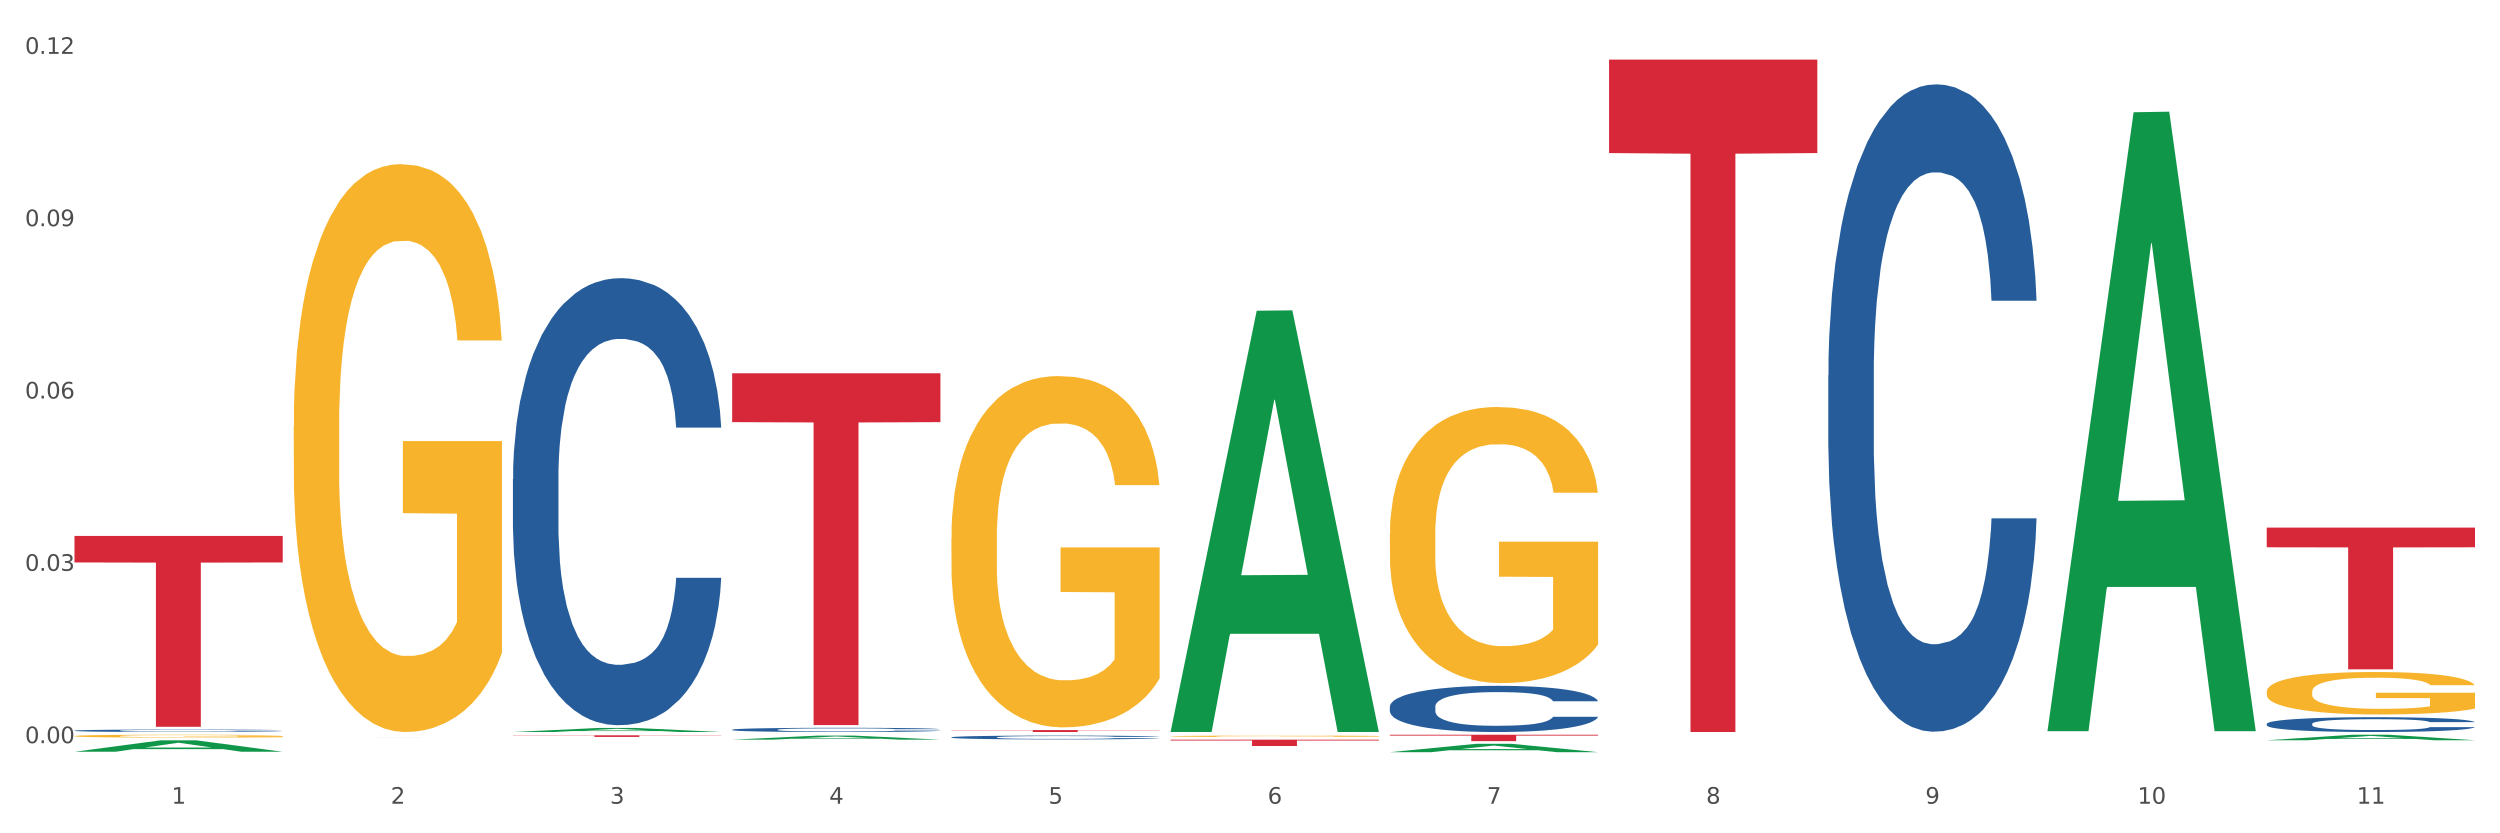 <?xml version="1.0" encoding="utf-8" standalone="no"?>
<!DOCTYPE svg PUBLIC "-//W3C//DTD SVG 1.1//EN"
  "http://www.w3.org/Graphics/SVG/1.1/DTD/svg11.dtd">
<svg xmlns:xlink="http://www.w3.org/1999/xlink" width="1080pt" height="360pt" viewBox="0 0 1080 360" xmlns="http://www.w3.org/2000/svg" version="1.1">
 <rect x="0" y="0" width="1080" height="360" fill="#333333" stroke="none"/>
 <defs>
  <style type="text/css">*{stroke-linejoin: round; stroke-linecap: butt}</style>
 </defs>
 <g id="figure_1">
  <g id="patch_1">
   <path d="M 0 360 
L 1080 360 
L 1080 0 
L 0 0 
z
" style="fill: #ffffff; stroke: #ffffff; stroke-linejoin: miter"/>
  </g>
  <g id="axes_1">
   <g id="matplotlib.axis_1">
    <g id="xtick_1">
     <g id="text_1">
      <!-- 1 -->
      <g style="fill: #4d4d4d" transform="translate(74.106 347.204) scale(0.096 -0.096)">
       <defs>
        <path id="DejaVuSans-31" d="M 794 531 
L 1825 531 
L 1825 4091 
L 703 3866 
L 703 4441 
L 1819 4666 
L 2450 4666 
L 2450 531 
L 3481 531 
L 3481 0 
L 794 0 
L 794 531 
z
" transform="scale(0.016)"/>
       </defs>
       <use xlink:href="#DejaVuSans-31"/>
      </g>
     </g>
    </g>
    <g id="xtick_2">
     <g id="text_2">
      <!-- 2 -->
      <g style="fill: #4d4d4d" transform="translate(168.812 347.204) scale(0.096 -0.096)">
       <defs>
        <path id="DejaVuSans-32" d="M 1228 531 
L 3431 531 
L 3431 0 
L 469 0 
L 469 531 
Q 828 903 1448 1529 
Q 2069 2156 2228 2338 
Q 2531 2678 2651 2914 
Q 2772 3150 2772 3378 
Q 2772 3750 2511 3984 
Q 2250 4219 1831 4219 
Q 1534 4219 1204 4116 
Q 875 4013 500 3803 
L 500 4441 
Q 881 4594 1212 4672 
Q 1544 4750 1819 4750 
Q 2544 4750 2975 4387 
Q 3406 4025 3406 3419 
Q 3406 3131 3298 2873 
Q 3191 2616 2906 2266 
Q 2828 2175 2409 1742 
Q 1991 1309 1228 531 
z
" transform="scale(0.016)"/>
       </defs>
       <use xlink:href="#DejaVuSans-32"/>
      </g>
     </g>
    </g>
    <g id="xtick_3">
     <g id="text_3">
      <!-- 3 -->
      <g style="fill: #4d4d4d" transform="translate(263.517 347.204) scale(0.096 -0.096)">
       <defs>
        <path id="DejaVuSans-33" d="M 2597 2516 
Q 3050 2419 3304 2112 
Q 3559 1806 3559 1356 
Q 3559 666 3084 287 
Q 2609 -91 1734 -91 
Q 1441 -91 1130 -33 
Q 819 25 488 141 
L 488 750 
Q 750 597 1062 519 
Q 1375 441 1716 441 
Q 2309 441 2620 675 
Q 2931 909 2931 1356 
Q 2931 1769 2642 2001 
Q 2353 2234 1838 2234 
L 1294 2234 
L 1294 2753 
L 1863 2753 
Q 2328 2753 2575 2939 
Q 2822 3125 2822 3475 
Q 2822 3834 2567 4026 
Q 2313 4219 1838 4219 
Q 1578 4219 1281 4162 
Q 984 4106 628 3988 
L 628 4550 
Q 988 4650 1302 4700 
Q 1616 4750 1894 4750 
Q 2613 4750 3031 4423 
Q 3450 4097 3450 3541 
Q 3450 3153 3228 2886 
Q 3006 2619 2597 2516 
z
" transform="scale(0.016)"/>
       </defs>
       <use xlink:href="#DejaVuSans-33"/>
      </g>
     </g>
    </g>
    <g id="xtick_4">
     <g id="text_4">
      <!-- 4 -->
      <g style="fill: #4d4d4d" transform="translate(358.223 347.204) scale(0.096 -0.096)">
       <defs>
        <path id="DejaVuSans-34" d="M 2419 4116 
L 825 1625 
L 2419 1625 
L 2419 4116 
z
M 2253 4666 
L 3047 4666 
L 3047 1625 
L 3713 1625 
L 3713 1100 
L 3047 1100 
L 3047 0 
L 2419 0 
L 2419 1100 
L 313 1100 
L 313 1709 
L 2253 4666 
z
" transform="scale(0.016)"/>
       </defs>
       <use xlink:href="#DejaVuSans-34"/>
      </g>
     </g>
    </g>
    <g id="xtick_5">
     <g id="text_5">
      <!-- 5 -->
      <g style="fill: #4d4d4d" transform="translate(452.928 347.204) scale(0.096 -0.096)">
       <defs>
        <path id="DejaVuSans-35" d="M 691 4666 
L 3169 4666 
L 3169 4134 
L 1269 4134 
L 1269 2991 
Q 1406 3038 1543 3061 
Q 1681 3084 1819 3084 
Q 2600 3084 3056 2656 
Q 3513 2228 3513 1497 
Q 3513 744 3044 326 
Q 2575 -91 1722 -91 
Q 1428 -91 1123 -41 
Q 819 9 494 109 
L 494 744 
Q 775 591 1075 516 
Q 1375 441 1709 441 
Q 2250 441 2565 725 
Q 2881 1009 2881 1497 
Q 2881 1984 2565 2268 
Q 2250 2553 1709 2553 
Q 1456 2553 1204 2497 
Q 953 2441 691 2322 
L 691 4666 
z
" transform="scale(0.016)"/>
       </defs>
       <use xlink:href="#DejaVuSans-35"/>
      </g>
     </g>
    </g>
    <g id="xtick_6">
     <g id="text_6">
      <!-- 6 -->
      <g style="fill: #4d4d4d" transform="translate(547.634 347.204) scale(0.096 -0.096)">
       <defs>
        <path id="DejaVuSans-36" d="M 2113 2584 
Q 1688 2584 1439 2293 
Q 1191 2003 1191 1497 
Q 1191 994 1439 701 
Q 1688 409 2113 409 
Q 2538 409 2786 701 
Q 3034 994 3034 1497 
Q 3034 2003 2786 2293 
Q 2538 2584 2113 2584 
z
M 3366 4563 
L 3366 3988 
Q 3128 4100 2886 4159 
Q 2644 4219 2406 4219 
Q 1781 4219 1451 3797 
Q 1122 3375 1075 2522 
Q 1259 2794 1537 2939 
Q 1816 3084 2150 3084 
Q 2853 3084 3261 2657 
Q 3669 2231 3669 1497 
Q 3669 778 3244 343 
Q 2819 -91 2113 -91 
Q 1303 -91 875 529 
Q 447 1150 447 2328 
Q 447 3434 972 4092 
Q 1497 4750 2381 4750 
Q 2619 4750 2861 4703 
Q 3103 4656 3366 4563 
z
" transform="scale(0.016)"/>
       </defs>
       <use xlink:href="#DejaVuSans-36"/>
      </g>
     </g>
    </g>
    <g id="xtick_7">
     <g id="text_7">
      <!-- 7 -->
      <g style="fill: #4d4d4d" transform="translate(642.339 347.204) scale(0.096 -0.096)">
       <defs>
        <path id="DejaVuSans-37" d="M 525 4666 
L 3525 4666 
L 3525 4397 
L 1831 0 
L 1172 0 
L 2766 4134 
L 525 4134 
L 525 4666 
z
" transform="scale(0.016)"/>
       </defs>
       <use xlink:href="#DejaVuSans-37"/>
      </g>
     </g>
    </g>
    <g id="xtick_8">
     <g id="text_8">
      <!-- 8 -->
      <g style="fill: #4d4d4d" transform="translate(737.044 347.204) scale(0.096 -0.096)">
       <defs>
        <path id="DejaVuSans-38" d="M 2034 2216 
Q 1584 2216 1326 1975 
Q 1069 1734 1069 1313 
Q 1069 891 1326 650 
Q 1584 409 2034 409 
Q 2484 409 2743 651 
Q 3003 894 3003 1313 
Q 3003 1734 2745 1975 
Q 2488 2216 2034 2216 
z
M 1403 2484 
Q 997 2584 770 2862 
Q 544 3141 544 3541 
Q 544 4100 942 4425 
Q 1341 4750 2034 4750 
Q 2731 4750 3128 4425 
Q 3525 4100 3525 3541 
Q 3525 3141 3298 2862 
Q 3072 2584 2669 2484 
Q 3125 2378 3379 2068 
Q 3634 1759 3634 1313 
Q 3634 634 3220 271 
Q 2806 -91 2034 -91 
Q 1263 -91 848 271 
Q 434 634 434 1313 
Q 434 1759 690 2068 
Q 947 2378 1403 2484 
z
M 1172 3481 
Q 1172 3119 1398 2916 
Q 1625 2713 2034 2713 
Q 2441 2713 2670 2916 
Q 2900 3119 2900 3481 
Q 2900 3844 2670 4047 
Q 2441 4250 2034 4250 
Q 1625 4250 1398 4047 
Q 1172 3844 1172 3481 
z
" transform="scale(0.016)"/>
       </defs>
       <use xlink:href="#DejaVuSans-38"/>
      </g>
     </g>
    </g>
    <g id="xtick_9">
     <g id="text_9">
      <!-- 9 -->
      <g style="fill: #4d4d4d" transform="translate(831.75 347.204) scale(0.096 -0.096)">
       <defs>
        <path id="DejaVuSans-39" d="M 703 97 
L 703 672 
Q 941 559 1184 500 
Q 1428 441 1663 441 
Q 2288 441 2617 861 
Q 2947 1281 2994 2138 
Q 2813 1869 2534 1725 
Q 2256 1581 1919 1581 
Q 1219 1581 811 2004 
Q 403 2428 403 3163 
Q 403 3881 828 4315 
Q 1253 4750 1959 4750 
Q 2769 4750 3195 4129 
Q 3622 3509 3622 2328 
Q 3622 1225 3098 567 
Q 2575 -91 1691 -91 
Q 1453 -91 1209 -44 
Q 966 3 703 97 
z
M 1959 2075 
Q 2384 2075 2632 2365 
Q 2881 2656 2881 3163 
Q 2881 3666 2632 3958 
Q 2384 4250 1959 4250 
Q 1534 4250 1286 3958 
Q 1038 3666 1038 3163 
Q 1038 2656 1286 2365 
Q 1534 2075 1959 2075 
z
" transform="scale(0.016)"/>
       </defs>
       <use xlink:href="#DejaVuSans-39"/>
      </g>
     </g>
    </g>
    <g id="xtick_10">
     <g id="text_10">
      <!-- 10 -->
      <g style="fill: #4d4d4d" transform="translate(923.401 347.204) scale(0.096 -0.096)">
       <defs>
        <path id="DejaVuSans-30" d="M 2034 4250 
Q 1547 4250 1301 3770 
Q 1056 3291 1056 2328 
Q 1056 1369 1301 889 
Q 1547 409 2034 409 
Q 2525 409 2770 889 
Q 3016 1369 3016 2328 
Q 3016 3291 2770 3770 
Q 2525 4250 2034 4250 
z
M 2034 4750 
Q 2819 4750 3233 4129 
Q 3647 3509 3647 2328 
Q 3647 1150 3233 529 
Q 2819 -91 2034 -91 
Q 1250 -91 836 529 
Q 422 1150 422 2328 
Q 422 3509 836 4129 
Q 1250 4750 2034 4750 
z
" transform="scale(0.016)"/>
       </defs>
       <use xlink:href="#DejaVuSans-31"/>
       <use xlink:href="#DejaVuSans-30" transform="translate(63.623 0)"/>
      </g>
     </g>
    </g>
    <g id="xtick_11">
     <g id="text_11">
      <!-- 11 -->
      <g style="fill: #4d4d4d" transform="translate(1018.107 347.204) scale(0.096 -0.096)">
       <use xlink:href="#DejaVuSans-31"/>
       <use xlink:href="#DejaVuSans-31" transform="translate(63.623 0)"/>
      </g>
     </g>
    </g>
    <g id="xtick_12"/>
    <g id="xtick_13"/>
    <g id="xtick_14"/>
    <g id="xtick_15"/>
    <g id="xtick_16"/>
    <g id="xtick_17"/>
    <g id="xtick_18"/>
    <g id="xtick_19"/>
    <g id="xtick_20"/>
    <g id="xtick_21"/>
   </g>
   <g id="matplotlib.axis_2">
    <g id="ytick_1">
     <g id="text_12">
      <!-- 0.00 -->
      <g style="fill: #4d4d4d" transform="translate(10.8 321.047) scale(0.096 -0.096)">
       <defs>
        <path id="DejaVuSans-2e" d="M 684 794 
L 1344 794 
L 1344 0 
L 684 0 
L 684 794 
z
" transform="scale(0.016)"/>
       </defs>
       <use xlink:href="#DejaVuSans-30"/>
       <use xlink:href="#DejaVuSans-2e" transform="translate(63.623 0)"/>
       <use xlink:href="#DejaVuSans-30" transform="translate(95.41 0)"/>
       <use xlink:href="#DejaVuSans-30" transform="translate(159.033 0)"/>
      </g>
     </g>
    </g>
    <g id="ytick_2">
     <g id="text_13">
      <!-- 0.03 -->
      <g style="fill: #4d4d4d" transform="translate(10.8 246.602) scale(0.096 -0.096)">
       <use xlink:href="#DejaVuSans-30"/>
       <use xlink:href="#DejaVuSans-2e" transform="translate(63.623 0)"/>
       <use xlink:href="#DejaVuSans-30" transform="translate(95.41 0)"/>
       <use xlink:href="#DejaVuSans-33" transform="translate(159.033 0)"/>
      </g>
     </g>
    </g>
    <g id="ytick_3">
     <g id="text_14">
      <!-- 0.06 -->
      <g style="fill: #4d4d4d" transform="translate(10.8 172.157) scale(0.096 -0.096)">
       <use xlink:href="#DejaVuSans-30"/>
       <use xlink:href="#DejaVuSans-2e" transform="translate(63.623 0)"/>
       <use xlink:href="#DejaVuSans-30" transform="translate(95.41 0)"/>
       <use xlink:href="#DejaVuSans-36" transform="translate(159.033 0)"/>
      </g>
     </g>
    </g>
    <g id="ytick_4">
     <g id="text_15">
      <!-- 0.09 -->
      <g style="fill: #4d4d4d" transform="translate(10.8 97.712) scale(0.096 -0.096)">
       <use xlink:href="#DejaVuSans-30"/>
       <use xlink:href="#DejaVuSans-2e" transform="translate(63.623 0)"/>
       <use xlink:href="#DejaVuSans-30" transform="translate(95.41 0)"/>
       <use xlink:href="#DejaVuSans-39" transform="translate(159.033 0)"/>
      </g>
     </g>
    </g>
    <g id="ytick_5">
     <g id="text_16">
      <!-- 0.12 -->
      <g style="fill: #4d4d4d" transform="translate(10.8 23.267) scale(0.096 -0.096)">
       <use xlink:href="#DejaVuSans-30"/>
       <use xlink:href="#DejaVuSans-2e" transform="translate(63.623 0)"/>
       <use xlink:href="#DejaVuSans-31" transform="translate(95.41 0)"/>
       <use xlink:href="#DejaVuSans-32" transform="translate(159.033 0)"/>
      </g>
     </g>
    </g>
    <g id="ytick_6"/>
    <g id="ytick_7"/>
    <g id="ytick_8"/>
    <g id="ytick_9"/>
   </g>
   <g id="PolyCollection_1">
    <path d="M 32.175 324.753 
L 32.268 324.749 
L 69.369 319.825 
L 84.766 319.82 
L 122.145 324.763 
L 104.337 324.763 
L 96.267 323.612 
L 57.96 323.612 
L 57.682 323.63 
L 49.891 324.763 
L 32.175 324.763 
L 32.175 324.753 
L 62.783 322.925 
L 91.444 322.92 
L 77.253 320.873 
L 77.067 320.864 
L 76.882 320.878 
L 62.691 322.92 
L 62.783 322.925 
L 32.175 324.753 
z
" clip-path="url(#p3e833aadaa)" style="fill: #109648"/>
    <path d="M 221.586 317.65 
L 311.556 317.65 
L 311.556 317.747 
L 276.165 317.748 
L 276.165 318.35 
L 256.764 318.35 
L 256.764 317.748 
L 221.586 317.747 
L 221.586 317.65 
L 221.586 317.65 
z
" clip-path="url(#p3e833aadaa)" style="fill: #d62839"/>
    <path d="M 316.291 161.239 
L 406.262 161.239 
L 406.262 182.362 
L 370.871 182.505 
L 370.871 313.238 
L 351.469 313.238 
L 351.469 182.505 
L 316.291 182.362 
L 316.291 161.382 
L 316.291 161.239 
z
" clip-path="url(#p3e833aadaa)" style="fill: #d62839"/>
    <path d="M 410.997 315.398 
L 500.967 315.398 
L 500.967 315.514 
L 465.576 315.515 
L 465.576 316.233 
L 446.175 316.233 
L 446.175 315.515 
L 410.997 315.514 
L 410.997 315.399 
L 410.997 315.398 
z
" clip-path="url(#p3e833aadaa)" style="fill: #d62839"/>
    <path d="M 505.702 319.534 
L 595.673 319.534 
L 595.673 319.915 
L 560.281 319.918 
L 560.281 322.28 
L 540.88 322.28 
L 540.88 319.918 
L 505.702 319.915 
L 505.702 319.536 
L 505.702 319.534 
z
" clip-path="url(#p3e833aadaa)" style="fill: #d62839"/>
    <path d="M 695.113 25.759 
L 785.084 25.759 
L 785.084 66.126 
L 749.692 66.399 
L 749.692 316.233 
L 730.291 316.233 
L 730.291 66.399 
L 695.113 66.126 
L 695.113 26.032 
L 695.113 25.759 
z
" clip-path="url(#p3e833aadaa)" style="fill: #d62839"/>
    <path d="M 979.23 227.92 
L 1069.2 227.92 
L 1069.2 236.427 
L 1033.809 236.485 
L 1033.809 289.141 
L 1014.408 289.141 
L 1014.408 236.485 
L 979.23 236.427 
L 979.23 227.977 
L 979.23 227.92 
z
" clip-path="url(#p3e833aadaa)" style="fill: #d62839"/>
    <path d="M 126.88 318.588 
L 216.851 318.588 
L 216.851 318.591 
L 181.46 318.591 
L 181.46 318.606 
L 162.058 318.606 
L 162.058 318.591 
L 126.88 318.591 
L 126.88 318.588 
L 126.88 318.588 
z
" clip-path="url(#p3e833aadaa)" style="fill: #d62839"/>
    <path d="M 979.23 312.706 
L 979.336 312.7 
L 979.336 312.537 
L 979.655 312.314 
L 980.825 311.905 
L 982.314 311.595 
L 984.866 311.232 
L 986.249 311.08 
L 988.057 310.911 
L 991.779 310.636 
L 996.033 310.402 
L 999.01 310.273 
L 1001.244 310.191 
L 1006.242 310.045 
L 1009.114 309.981 
L 1012.091 309.928 
L 1014.644 309.893 
L 1018.898 309.852 
L 1022.301 309.834 
L 1026.236 309.828 
L 1029.532 309.834 
L 1033.893 309.858 
L 1040.273 309.928 
L 1042.719 309.969 
L 1046.016 310.039 
L 1049.419 310.133 
L 1052.184 310.226 
L 1055.375 310.361 
L 1058.672 310.536 
L 1061.862 310.758 
L 1064.095 310.963 
L 1065.903 311.18 
L 1067.498 311.443 
L 1068.668 311.729 
L 1069.2 311.969 
L 1049.738 311.969 
L 1049.207 311.753 
L 1048.143 311.519 
L 1047.08 311.361 
L 1045.91 311.232 
L 1044.102 311.086 
L 1042.507 310.992 
L 1039.848 310.881 
L 1037.402 310.811 
L 1035.381 310.77 
L 1032.935 310.735 
L 1027.724 310.7 
L 1024.002 310.7 
L 1021.663 310.712 
L 1018.791 310.741 
L 1016.345 310.782 
L 1013.474 310.852 
L 1011.24 310.928 
L 1009.007 311.028 
L 1007.731 311.098 
L 1005.817 311.226 
L 1004.541 311.332 
L 1002.839 311.513 
L 1001.882 311.642 
L 1000.18 311.975 
L 999.436 312.221 
L 999.117 312.39 
L 998.904 312.578 
L 998.904 313.49 
L 999.542 313.9 
L 1000.074 314.075 
L 1000.925 314.274 
L 1002.52 314.531 
L 1004.86 314.783 
L 1007.306 314.964 
L 1009.326 315.075 
L 1011.24 315.157 
L 1013.155 315.222 
L 1015.494 315.28 
L 1017.409 315.315 
L 1020.28 315.35 
L 1023.683 315.368 
L 1026.342 315.368 
L 1031.766 315.339 
L 1034.212 315.309 
L 1036.551 315.268 
L 1039.104 315.204 
L 1041.124 315.134 
L 1042.294 315.081 
L 1044.208 314.97 
L 1045.697 314.853 
L 1046.973 314.718 
L 1047.824 314.601 
L 1048.781 314.426 
L 1049.526 314.227 
L 1049.738 314.122 
L 1069.2 314.122 
L 1068.775 314.332 
L 1068.03 314.537 
L 1066.541 314.812 
L 1065.371 314.97 
L 1063.564 315.163 
L 1061.649 315.327 
L 1058.991 315.508 
L 1056.545 315.643 
L 1053.992 315.76 
L 1051.227 315.865 
L 1046.229 316.011 
L 1044.421 316.052 
L 1040.592 316.122 
L 1037.615 316.163 
L 1033.254 316.204 
L 1028.788 316.228 
L 1024.109 316.233 
L 1019.961 316.222 
L 1015.388 316.187 
L 1012.517 316.152 
L 1009.326 316.099 
L 1005.604 316.017 
L 1002.095 315.918 
L 998.798 315.801 
L 995.714 315.666 
L 992.842 315.514 
L 989.12 315.262 
L 986.355 315.017 
L 984.334 314.789 
L 982.952 314.596 
L 981.569 314.35 
L 980.825 314.18 
L 979.655 313.771 
L 979.23 313.391 
L 979.23 312.706 
z
" clip-path="url(#p3e833aadaa)" style="fill: #255c99"/>
    <path d="M 600.408 305.242 
L 600.514 305.224 
L 600.514 304.714 
L 600.833 304.021 
L 602.003 302.745 
L 603.492 301.779 
L 606.044 300.649 
L 607.427 300.175 
L 609.235 299.647 
L 612.957 298.79 
L 617.211 298.061 
L 620.189 297.66 
L 622.422 297.405 
L 627.42 296.949 
L 630.292 296.748 
L 633.269 296.584 
L 635.822 296.475 
L 640.076 296.347 
L 643.479 296.293 
L 647.414 296.275 
L 650.71 296.293 
L 655.071 296.366 
L 661.451 296.584 
L 663.897 296.712 
L 667.194 296.931 
L 670.597 297.222 
L 673.362 297.514 
L 676.553 297.933 
L 679.85 298.48 
L 683.04 299.173 
L 685.273 299.811 
L 687.081 300.485 
L 688.677 301.305 
L 689.846 302.198 
L 690.378 302.946 
L 670.916 302.946 
L 670.385 302.271 
L 669.321 301.542 
L 668.258 301.05 
L 667.088 300.649 
L 665.28 300.193 
L 663.685 299.902 
L 661.026 299.555 
L 658.58 299.337 
L 656.559 299.209 
L 654.113 299.1 
L 648.902 298.99 
L 645.18 298.99 
L 642.841 299.027 
L 639.969 299.118 
L 637.523 299.246 
L 634.652 299.464 
L 632.419 299.701 
L 630.185 300.011 
L 628.909 300.23 
L 626.995 300.631 
L 625.719 300.959 
L 624.017 301.524 
L 623.06 301.925 
L 621.358 302.964 
L 620.614 303.73 
L 620.295 304.258 
L 620.082 304.841 
L 620.082 307.685 
L 620.72 308.961 
L 621.252 309.508 
L 622.103 310.127 
L 623.698 310.929 
L 626.038 311.713 
L 628.484 312.278 
L 630.504 312.624 
L 632.419 312.88 
L 634.333 313.08 
L 636.672 313.262 
L 638.587 313.372 
L 641.458 313.481 
L 644.861 313.536 
L 647.52 313.536 
L 652.944 313.445 
L 655.39 313.354 
L 657.729 313.226 
L 660.282 313.025 
L 662.302 312.807 
L 663.472 312.643 
L 665.386 312.296 
L 666.875 311.932 
L 668.151 311.513 
L 669.002 311.148 
L 669.959 310.601 
L 670.704 309.981 
L 670.916 309.653 
L 690.378 309.653 
L 689.953 310.31 
L 689.208 310.948 
L 687.719 311.804 
L 686.55 312.296 
L 684.742 312.898 
L 682.827 313.408 
L 680.169 313.973 
L 677.723 314.393 
L 675.17 314.757 
L 672.405 315.085 
L 667.407 315.541 
L 665.599 315.668 
L 661.771 315.887 
L 658.793 316.015 
L 654.433 316.142 
L 649.966 316.215 
L 645.287 316.233 
L 641.139 316.197 
L 636.566 316.088 
L 633.695 315.978 
L 630.504 315.814 
L 626.782 315.559 
L 623.273 315.249 
L 619.976 314.885 
L 616.892 314.465 
L 614.02 313.991 
L 610.298 313.208 
L 607.533 312.442 
L 605.513 311.731 
L 604.13 311.13 
L 602.748 310.364 
L 602.003 309.836 
L 600.833 308.56 
L 600.408 307.375 
L 600.408 305.242 
z
" clip-path="url(#p3e833aadaa)" style="fill: #255c99"/>
    <path d="M 410.997 318.511 
L 411.103 318.51 
L 411.103 318.467 
L 411.422 318.41 
L 412.592 318.303 
L 414.081 318.223 
L 416.633 318.129 
L 418.016 318.089 
L 419.824 318.045 
L 423.546 317.974 
L 427.8 317.913 
L 430.778 317.88 
L 433.011 317.858 
L 438.009 317.82 
L 440.881 317.804 
L 443.858 317.79 
L 446.411 317.781 
L 450.665 317.77 
L 454.068 317.766 
L 458.003 317.764 
L 461.299 317.766 
L 465.66 317.772 
L 472.041 317.79 
L 474.487 317.801 
L 477.783 317.819 
L 481.186 317.843 
L 483.951 317.868 
L 487.142 317.902 
L 490.439 317.948 
L 493.629 318.006 
L 495.862 318.059 
L 497.67 318.115 
L 499.266 318.183 
L 500.435 318.258 
L 500.967 318.32 
L 481.505 318.32 
L 480.974 318.264 
L 479.91 318.203 
L 478.847 318.162 
L 477.677 318.129 
L 475.869 318.091 
L 474.274 318.066 
L 471.615 318.038 
L 469.169 318.019 
L 467.149 318.009 
L 464.703 318 
L 459.491 317.991 
L 455.769 317.991 
L 453.43 317.994 
L 450.558 318.001 
L 448.112 318.012 
L 445.241 318.03 
L 443.008 318.05 
L 440.774 318.076 
L 439.498 318.094 
L 437.584 318.127 
L 436.308 318.154 
L 434.606 318.202 
L 433.649 318.235 
L 431.947 318.321 
L 431.203 318.385 
L 430.884 318.429 
L 430.671 318.478 
L 430.671 318.715 
L 431.309 318.821 
L 431.841 318.866 
L 432.692 318.918 
L 434.287 318.985 
L 436.627 319.05 
L 439.073 319.097 
L 441.093 319.126 
L 443.008 319.147 
L 444.922 319.164 
L 447.262 319.179 
L 449.176 319.188 
L 452.047 319.197 
L 455.45 319.202 
L 458.109 319.202 
L 463.533 319.194 
L 465.979 319.187 
L 468.318 319.176 
L 470.871 319.159 
L 472.891 319.141 
L 474.061 319.128 
L 475.975 319.099 
L 477.464 319.068 
L 478.74 319.033 
L 479.591 319.003 
L 480.548 318.958 
L 481.293 318.906 
L 481.505 318.879 
L 500.967 318.879 
L 500.542 318.933 
L 499.797 318.986 
L 498.308 319.058 
L 497.139 319.099 
L 495.331 319.149 
L 493.416 319.191 
L 490.758 319.238 
L 488.312 319.273 
L 485.759 319.304 
L 482.994 319.331 
L 477.996 319.369 
L 476.188 319.38 
L 472.36 319.398 
L 469.382 319.408 
L 465.022 319.419 
L 460.555 319.425 
L 455.876 319.427 
L 451.728 319.424 
L 447.155 319.415 
L 444.284 319.405 
L 441.093 319.392 
L 437.371 319.371 
L 433.862 319.345 
L 430.565 319.314 
L 427.481 319.279 
L 424.609 319.24 
L 420.887 319.175 
L 418.122 319.111 
L 416.102 319.052 
L 414.719 319.002 
L 413.337 318.938 
L 412.592 318.894 
L 411.422 318.788 
L 410.997 318.689 
L 410.997 318.511 
z
" clip-path="url(#p3e833aadaa)" style="fill: #255c99"/>
    <path d="M 316.291 315.226 
L 316.398 315.225 
L 316.398 315.178 
L 316.717 315.115 
L 317.887 314.998 
L 319.376 314.909 
L 321.928 314.806 
L 323.31 314.762 
L 325.118 314.714 
L 328.84 314.635 
L 333.094 314.568 
L 336.072 314.532 
L 338.305 314.508 
L 343.304 314.467 
L 346.175 314.448 
L 349.153 314.433 
L 351.705 314.423 
L 355.959 314.411 
L 359.362 314.406 
L 363.297 314.405 
L 366.594 314.406 
L 370.954 314.413 
L 377.335 314.433 
L 379.781 314.445 
L 383.078 314.465 
L 386.481 314.492 
L 389.246 314.518 
L 392.436 314.557 
L 395.733 314.607 
L 398.924 314.67 
L 401.157 314.729 
L 402.965 314.791 
L 404.56 314.866 
L 405.73 314.948 
L 406.262 315.016 
L 386.8 315.016 
L 386.268 314.954 
L 385.205 314.887 
L 384.141 314.842 
L 382.971 314.806 
L 381.164 314.764 
L 379.568 314.737 
L 376.91 314.705 
L 374.464 314.685 
L 372.443 314.674 
L 369.997 314.664 
L 364.786 314.654 
L 361.064 314.654 
L 358.724 314.657 
L 355.853 314.665 
L 353.407 314.677 
L 350.535 314.697 
L 348.302 314.719 
L 346.069 314.747 
L 344.793 314.767 
L 342.878 314.804 
L 341.602 314.834 
L 339.901 314.886 
L 338.944 314.922 
L 337.242 315.018 
L 336.498 315.088 
L 336.178 315.136 
L 335.966 315.19 
L 335.966 315.45 
L 336.604 315.567 
L 337.136 315.617 
L 337.986 315.674 
L 339.582 315.747 
L 341.921 315.819 
L 344.367 315.871 
L 346.388 315.903 
L 348.302 315.926 
L 350.216 315.945 
L 352.556 315.961 
L 354.47 315.971 
L 357.342 315.981 
L 360.745 315.986 
L 363.403 315.986 
L 368.827 315.978 
L 371.273 315.97 
L 373.613 315.958 
L 376.165 315.94 
L 378.186 315.919 
L 379.356 315.904 
L 381.27 315.873 
L 382.759 315.839 
L 384.035 315.801 
L 384.886 315.768 
L 385.843 315.717 
L 386.587 315.661 
L 386.8 315.631 
L 406.262 315.631 
L 405.836 315.691 
L 405.092 315.749 
L 403.603 315.828 
L 402.433 315.873 
L 400.625 315.928 
L 398.711 315.975 
L 396.052 316.026 
L 393.606 316.065 
L 391.054 316.098 
L 388.289 316.128 
L 383.291 316.17 
L 381.483 316.182 
L 377.654 316.202 
L 374.676 316.213 
L 370.316 316.225 
L 365.849 316.232 
L 361.17 316.233 
L 357.023 316.23 
L 352.45 316.22 
L 349.578 316.21 
L 346.388 316.195 
L 342.666 316.172 
L 339.156 316.143 
L 335.859 316.11 
L 332.775 316.071 
L 329.904 316.028 
L 326.182 315.956 
L 323.417 315.886 
L 321.396 315.821 
L 320.014 315.766 
L 318.631 315.696 
L 317.887 315.647 
L 316.717 315.53 
L 316.291 315.422 
L 316.291 315.226 
z
" clip-path="url(#p3e833aadaa)" style="fill: #255c99"/>
    <path d="M 221.586 206.941 
L 221.692 206.764 
L 221.692 201.826 
L 222.011 195.124 
L 223.181 182.777 
L 224.67 173.429 
L 227.222 162.494 
L 228.605 157.908 
L 230.413 152.793 
L 234.135 144.504 
L 238.389 137.449 
L 241.367 133.568 
L 243.6 131.099 
L 248.598 126.69 
L 251.47 124.75 
L 254.447 123.162 
L 257 122.104 
L 261.254 120.869 
L 264.657 120.34 
L 268.592 120.164 
L 271.888 120.34 
L 276.249 121.046 
L 282.63 123.162 
L 285.076 124.397 
L 288.372 126.513 
L 291.775 129.335 
L 294.541 132.157 
L 297.731 136.214 
L 301.028 141.505 
L 304.218 148.208 
L 306.451 154.381 
L 308.259 160.907 
L 309.855 168.844 
L 311.024 177.486 
L 311.556 184.718 
L 292.095 184.718 
L 291.563 178.192 
L 290.499 171.137 
L 289.436 166.374 
L 288.266 162.494 
L 286.458 158.085 
L 284.863 155.263 
L 282.204 151.912 
L 279.758 149.795 
L 277.738 148.56 
L 275.292 147.502 
L 270.081 146.444 
L 266.358 146.444 
L 264.019 146.797 
L 261.147 147.679 
L 258.701 148.913 
L 255.83 151.03 
L 253.597 153.323 
L 251.363 156.321 
L 250.087 158.437 
L 248.173 162.318 
L 246.897 165.493 
L 245.195 170.96 
L 244.238 174.84 
L 242.536 184.894 
L 241.792 192.302 
L 241.473 197.417 
L 241.26 203.061 
L 241.26 230.575 
L 241.898 242.922 
L 242.43 248.213 
L 243.281 254.21 
L 244.876 261.97 
L 247.216 269.554 
L 249.662 275.022 
L 251.682 278.373 
L 253.597 280.842 
L 255.511 282.783 
L 257.851 284.546 
L 259.765 285.605 
L 262.636 286.663 
L 266.039 287.192 
L 268.698 287.192 
L 274.122 286.31 
L 276.568 285.428 
L 278.907 284.194 
L 281.46 282.253 
L 283.48 280.137 
L 284.65 278.549 
L 286.564 275.198 
L 288.053 271.671 
L 289.329 267.614 
L 290.18 264.087 
L 291.137 258.795 
L 291.882 252.799 
L 292.095 249.624 
L 311.556 249.624 
L 311.131 255.973 
L 310.386 262.147 
L 308.897 270.436 
L 307.728 275.198 
L 305.92 281.019 
L 304.005 285.957 
L 301.347 291.425 
L 298.901 295.482 
L 296.348 299.009 
L 293.583 302.184 
L 288.585 306.593 
L 286.777 307.828 
L 282.949 309.944 
L 279.971 311.179 
L 275.611 312.414 
L 271.144 313.119 
L 266.465 313.296 
L 262.317 312.943 
L 257.744 311.885 
L 254.873 310.826 
L 251.682 309.239 
L 247.96 306.77 
L 244.451 303.771 
L 241.154 300.244 
L 238.07 296.187 
L 235.198 291.601 
L 231.476 284.017 
L 228.711 276.609 
L 226.691 269.731 
L 225.308 263.91 
L 223.926 256.502 
L 223.181 251.388 
L 222.011 239.041 
L 221.586 227.577 
L 221.586 206.941 
z
" clip-path="url(#p3e833aadaa)" style="fill: #255c99"/>
    <path d="M 32.175 315.639 
L 32.281 315.638 
L 32.281 315.61 
L 32.6 315.573 
L 33.77 315.504 
L 35.259 315.451 
L 37.811 315.39 
L 39.194 315.365 
L 41.002 315.336 
L 44.724 315.29 
L 48.978 315.25 
L 51.956 315.229 
L 54.189 315.215 
L 59.187 315.19 
L 62.059 315.179 
L 65.036 315.17 
L 67.589 315.164 
L 71.843 315.158 
L 75.246 315.155 
L 79.181 315.154 
L 82.477 315.155 
L 86.838 315.159 
L 93.219 315.17 
L 95.665 315.177 
L 98.961 315.189 
L 102.365 315.205 
L 105.13 315.221 
L 108.32 315.243 
L 111.617 315.273 
L 114.807 315.31 
L 117.041 315.345 
L 118.848 315.381 
L 120.444 315.426 
L 121.613 315.474 
L 122.145 315.515 
L 102.684 315.515 
L 102.152 315.478 
L 101.088 315.439 
L 100.025 315.412 
L 98.855 315.39 
L 97.047 315.366 
L 95.452 315.35 
L 92.793 315.331 
L 90.347 315.319 
L 88.327 315.312 
L 85.881 315.306 
L 80.67 315.301 
L 76.947 315.301 
L 74.608 315.303 
L 71.736 315.307 
L 69.29 315.314 
L 66.419 315.326 
L 64.186 315.339 
L 61.952 315.356 
L 60.676 315.368 
L 58.762 315.389 
L 57.486 315.407 
L 55.784 315.438 
L 54.827 315.459 
L 53.126 315.516 
L 52.381 315.557 
L 52.062 315.586 
L 51.849 315.617 
L 51.849 315.771 
L 52.487 315.84 
L 53.019 315.87 
L 53.87 315.903 
L 55.465 315.946 
L 57.805 315.989 
L 60.251 316.019 
L 62.271 316.038 
L 64.186 316.052 
L 66.1 316.063 
L 68.44 316.073 
L 70.354 316.079 
L 73.225 316.085 
L 76.628 316.088 
L 79.287 316.088 
L 84.711 316.083 
L 87.157 316.078 
L 89.496 316.071 
L 92.049 316.06 
L 94.069 316.048 
L 95.239 316.039 
L 97.153 316.02 
L 98.642 316.001 
L 99.919 315.978 
L 100.769 315.958 
L 101.726 315.929 
L 102.471 315.895 
L 102.684 315.877 
L 122.145 315.877 
L 121.72 315.913 
L 120.975 315.947 
L 119.487 315.994 
L 118.317 316.02 
L 116.509 316.053 
L 114.595 316.081 
L 111.936 316.111 
L 109.49 316.134 
L 106.937 316.154 
L 104.172 316.171 
L 99.174 316.196 
L 97.366 316.203 
L 93.538 316.215 
L 90.56 316.222 
L 86.2 316.229 
L 81.733 316.232 
L 77.054 316.233 
L 72.906 316.231 
L 68.333 316.226 
L 65.462 316.22 
L 62.271 316.211 
L 58.549 316.197 
L 55.04 316.18 
L 51.743 316.16 
L 48.659 316.138 
L 45.788 316.112 
L 42.065 316.07 
L 39.3 316.028 
L 37.28 315.99 
L 35.897 315.957 
L 34.515 315.916 
L 33.77 315.887 
L 32.6 315.818 
L 32.175 315.754 
L 32.175 315.639 
z
" clip-path="url(#p3e833aadaa)" style="fill: #255c99"/>
    <path d="M 32.175 317.979 
L 32.281 317.978 
L 32.281 317.937 
L 32.494 317.901 
L 33.556 317.816 
L 35.149 317.745 
L 36.318 317.707 
L 37.486 317.676 
L 38.867 317.645 
L 40.567 317.613 
L 43.647 317.566 
L 45.559 317.542 
L 47.896 317.517 
L 52.145 317.48 
L 55.225 317.46 
L 58.412 317.442 
L 63.617 317.422 
L 67.016 317.413 
L 70.627 317.406 
L 74.983 317.401 
L 78.275 317.4 
L 85.499 317.403 
L 91.659 317.414 
L 94.634 317.422 
L 98.458 317.436 
L 100.476 317.445 
L 103.769 317.463 
L 107.168 317.487 
L 109.505 317.508 
L 113.01 317.547 
L 115.666 317.585 
L 118.109 317.634 
L 119.383 317.667 
L 120.339 317.698 
L 121.189 317.733 
L 122.039 317.789 
L 102.919 317.789 
L 102.175 317.749 
L 101.007 317.711 
L 99.307 317.675 
L 97.82 317.652 
L 95.271 317.623 
L 92.934 317.605 
L 90.491 317.591 
L 87.517 317.58 
L 85.18 317.574 
L 81.887 317.569 
L 75.407 317.571 
L 71.052 317.58 
L 68.078 317.591 
L 66.166 317.601 
L 64.467 317.613 
L 62.555 317.629 
L 60.324 317.653 
L 58.731 317.675 
L 57.137 317.702 
L 55.863 317.73 
L 54.694 317.762 
L 53.738 317.796 
L 52.995 317.832 
L 52.357 317.875 
L 51.826 317.947 
L 51.826 318.104 
L 52.039 318.139 
L 52.57 318.186 
L 53.207 318.222 
L 54.269 318.264 
L 55.225 318.293 
L 57.031 318.334 
L 59.049 318.368 
L 60.643 318.39 
L 62.236 318.408 
L 64.998 318.434 
L 68.078 318.454 
L 70.734 318.467 
L 74.345 318.478 
L 76.788 318.483 
L 78.913 318.485 
L 84.118 318.485 
L 87.835 318.482 
L 91.978 318.474 
L 95.165 318.463 
L 97.82 318.451 
L 100.795 318.43 
L 102.707 318.411 
L 102.707 318.172 
L 79.338 318.17 
L 79.338 318.011 
L 122.145 318.011 
L 122.145 318.478 
L 120.339 318.502 
L 118.321 318.524 
L 116.197 318.544 
L 113.01 318.568 
L 109.186 318.59 
L 105.787 318.606 
L 102.175 318.62 
L 97.927 318.633 
L 92.403 318.644 
L 89.004 318.649 
L 84.755 318.652 
L 79.763 318.653 
L 75.407 318.651 
L 71.159 318.645 
L 66.697 318.635 
L 62.342 318.62 
L 59.049 318.605 
L 55.756 318.587 
L 52.251 318.563 
L 49.489 318.54 
L 47.365 318.519 
L 45.028 318.493 
L 42.479 318.459 
L 40.567 318.428 
L 38.867 318.396 
L 37.061 318.355 
L 35.787 318.319 
L 34.512 318.275 
L 33.768 318.241 
L 32.919 318.19 
L 32.281 318.118 
L 32.175 317.979 
z
" clip-path="url(#p3e833aadaa)" style="fill: #f7b32b"/>
    <path d="M 789.819 162.101 
L 789.925 161.845 
L 789.925 154.694 
L 790.244 144.989 
L 791.414 127.111 
L 792.903 113.574 
L 795.455 97.74 
L 796.838 91.099 
L 798.646 83.692 
L 802.368 71.689 
L 806.622 61.473 
L 809.6 55.854 
L 811.833 52.278 
L 816.831 45.893 
L 819.703 43.084 
L 822.68 40.785 
L 825.233 39.253 
L 829.487 37.465 
L 832.89 36.699 
L 836.825 36.443 
L 840.121 36.699 
L 844.482 37.72 
L 850.862 40.785 
L 853.308 42.573 
L 856.605 45.638 
L 860.008 49.724 
L 862.773 53.81 
L 865.964 59.685 
L 869.261 67.347 
L 872.451 77.052 
L 874.684 85.991 
L 876.492 95.441 
L 878.087 106.934 
L 879.257 119.449 
L 879.789 129.92 
L 860.327 129.92 
L 859.796 120.47 
L 858.732 110.254 
L 857.669 103.358 
L 856.499 97.74 
L 854.691 91.354 
L 853.096 87.268 
L 850.437 82.415 
L 847.991 79.351 
L 845.97 77.563 
L 843.524 76.03 
L 838.313 74.498 
L 834.591 74.498 
L 832.252 75.009 
L 829.38 76.286 
L 826.934 78.074 
L 824.063 81.138 
L 821.83 84.459 
L 819.596 88.8 
L 818.32 91.865 
L 816.406 97.484 
L 815.13 102.081 
L 813.428 109.999 
L 812.471 115.618 
L 810.769 130.176 
L 810.025 140.902 
L 809.706 148.309 
L 809.493 156.482 
L 809.493 196.325 
L 810.131 214.203 
L 810.663 221.865 
L 811.514 230.548 
L 813.109 241.786 
L 815.449 252.768 
L 817.895 260.686 
L 819.915 265.538 
L 821.83 269.114 
L 823.744 271.923 
L 826.083 274.477 
L 827.998 276.01 
L 830.869 277.542 
L 834.272 278.308 
L 836.931 278.308 
L 842.355 277.031 
L 844.801 275.754 
L 847.14 273.967 
L 849.693 271.157 
L 851.713 268.092 
L 852.883 265.794 
L 854.797 260.941 
L 856.286 255.833 
L 857.562 249.959 
L 858.413 244.851 
L 859.37 237.189 
L 860.115 228.505 
L 860.327 223.908 
L 879.789 223.908 
L 879.364 233.102 
L 878.619 242.041 
L 877.13 254.045 
L 875.961 260.941 
L 874.153 269.369 
L 872.238 276.521 
L 869.58 284.438 
L 867.134 290.312 
L 864.581 295.42 
L 861.816 300.018 
L 856.818 306.403 
L 855.01 308.19 
L 851.181 311.255 
L 848.204 313.043 
L 843.843 314.831 
L 839.377 315.852 
L 834.698 316.108 
L 830.55 315.597 
L 825.977 314.065 
L 823.106 312.532 
L 819.915 310.234 
L 816.193 306.658 
L 812.684 302.316 
L 809.387 297.208 
L 806.303 291.334 
L 803.431 284.693 
L 799.709 273.711 
L 796.944 262.984 
L 794.924 253.024 
L 793.541 244.595 
L 792.158 233.869 
L 791.414 226.462 
L 790.244 208.584 
L 789.819 191.983 
L 789.819 162.101 
z
" clip-path="url(#p3e833aadaa)" style="fill: #255c99"/>
    <path d="M 32.175 231.511 
L 122.145 231.511 
L 122.145 242.972 
L 86.754 243.05 
L 86.754 313.987 
L 67.353 313.987 
L 67.353 243.05 
L 32.175 242.972 
L 32.175 231.588 
L 32.175 231.511 
z
" clip-path="url(#p3e833aadaa)" style="fill: #d62839"/>
    <path d="M 600.408 317.4 
L 690.378 317.4 
L 690.378 317.783 
L 654.987 317.786 
L 654.987 320.159 
L 635.586 320.159 
L 635.586 317.786 
L 600.408 317.783 
L 600.408 317.403 
L 600.408 317.4 
z
" clip-path="url(#p3e833aadaa)" style="fill: #d62839"/>
    <path d="M 505.702 318.056 
L 505.809 318.055 
L 505.809 318.036 
L 506.021 318.02 
L 507.083 317.98 
L 508.677 317.947 
L 509.845 317.93 
L 511.014 317.915 
L 512.394 317.901 
L 514.094 317.886 
L 517.174 317.865 
L 519.086 317.854 
L 521.423 317.842 
L 525.672 317.825 
L 528.753 317.815 
L 531.939 317.807 
L 537.144 317.798 
L 540.543 317.794 
L 544.155 317.791 
L 548.51 317.788 
L 551.803 317.788 
L 559.026 317.79 
L 565.187 317.794 
L 568.161 317.798 
L 571.985 317.804 
L 574.003 317.809 
L 577.296 317.817 
L 580.695 317.828 
L 583.032 317.838 
L 586.537 317.856 
L 589.193 317.874 
L 591.636 317.896 
L 592.911 317.911 
L 593.867 317.925 
L 594.717 317.942 
L 595.566 317.968 
L 576.446 317.968 
L 575.703 317.949 
L 574.534 317.932 
L 572.835 317.915 
L 571.348 317.904 
L 568.798 317.891 
L 566.461 317.883 
L 564.018 317.876 
L 561.044 317.871 
L 558.707 317.868 
L 555.414 317.866 
L 548.935 317.867 
L 544.58 317.871 
L 541.606 317.876 
L 539.694 317.881 
L 537.994 317.886 
L 536.082 317.894 
L 533.851 317.905 
L 532.258 317.915 
L 530.665 317.928 
L 529.39 317.94 
L 528.222 317.955 
L 527.266 317.971 
L 526.522 317.987 
L 525.885 318.007 
L 525.354 318.041 
L 525.354 318.113 
L 525.566 318.13 
L 526.097 318.151 
L 526.734 318.168 
L 527.797 318.187 
L 528.753 318.201 
L 530.558 318.22 
L 532.577 318.235 
L 534.17 318.245 
L 535.763 318.254 
L 538.525 318.266 
L 541.606 318.275 
L 544.261 318.281 
L 547.873 318.286 
L 550.316 318.288 
L 552.44 318.289 
L 557.645 318.289 
L 561.363 318.288 
L 565.505 318.284 
L 568.692 318.279 
L 571.348 318.274 
L 574.322 318.264 
L 576.234 318.255 
L 576.234 318.144 
L 552.865 318.144 
L 552.865 318.07 
L 595.673 318.07 
L 595.673 318.286 
L 593.867 318.297 
L 591.849 318.307 
L 589.724 318.316 
L 586.537 318.327 
L 582.713 318.338 
L 579.314 318.345 
L 575.703 318.352 
L 571.454 318.358 
L 565.93 318.363 
L 562.531 318.365 
L 558.282 318.367 
L 553.29 318.367 
L 548.935 318.366 
L 544.686 318.363 
L 540.225 318.359 
L 535.87 318.352 
L 532.577 318.345 
L 529.284 318.336 
L 525.778 318.325 
L 523.017 318.315 
L 520.892 318.305 
L 518.555 318.293 
L 516.006 318.277 
L 514.094 318.263 
L 512.394 318.248 
L 510.589 318.229 
L 509.314 318.213 
L 508.039 318.192 
L 507.296 318.177 
L 506.446 318.153 
L 505.809 318.12 
L 505.702 318.056 
z
" clip-path="url(#p3e833aadaa)" style="fill: #f7b32b"/>
    <path d="M 126.88 184.263 
L 126.987 184.039 
L 126.987 175.972 
L 127.199 169.027 
L 128.261 152.222 
L 129.855 138.33 
L 131.023 130.936 
L 132.192 124.887 
L 133.572 118.837 
L 135.272 112.564 
L 138.352 103.377 
L 140.264 98.672 
L 142.601 93.743 
L 146.85 86.573 
L 149.931 82.54 
L 153.117 79.179 
L 158.322 75.146 
L 161.721 73.353 
L 165.333 72.009 
L 169.688 71.113 
L 172.981 70.889 
L 180.204 71.561 
L 186.365 73.577 
L 189.339 75.146 
L 193.163 77.834 
L 195.181 79.627 
L 198.474 83.212 
L 201.873 87.917 
L 204.21 91.95 
L 207.716 99.568 
L 210.371 107.186 
L 212.814 116.597 
L 214.089 123.094 
L 215.045 129.144 
L 215.895 136.09 
L 216.744 147.069 
L 197.624 147.069 
L 196.881 139.227 
L 195.712 131.833 
L 194.013 124.663 
L 192.526 120.182 
L 189.976 114.58 
L 187.64 110.995 
L 185.196 108.306 
L 182.222 106.066 
L 179.885 104.946 
L 176.592 104.049 
L 170.113 104.273 
L 165.758 106.066 
L 162.784 108.306 
L 160.872 110.323 
L 159.172 112.564 
L 157.26 115.7 
L 155.029 120.406 
L 153.436 124.663 
L 151.843 130.04 
L 150.568 135.418 
L 149.4 141.691 
L 148.444 148.413 
L 147.7 155.359 
L 147.063 163.873 
L 146.532 177.989 
L 146.532 208.685 
L 146.744 215.631 
L 147.275 224.817 
L 147.912 231.763 
L 148.975 240.053 
L 149.931 245.655 
L 151.736 253.721 
L 153.755 260.443 
L 155.348 264.7 
L 156.941 268.285 
L 159.703 273.214 
L 162.784 277.247 
L 165.439 279.712 
L 169.051 281.952 
L 171.494 282.849 
L 173.618 283.297 
L 178.823 283.297 
L 182.541 282.625 
L 186.684 281.056 
L 189.87 279.04 
L 192.526 276.575 
L 195.5 272.542 
L 197.412 268.733 
L 197.412 221.905 
L 174.043 221.68 
L 174.043 190.536 
L 216.851 190.536 
L 216.851 281.952 
L 215.045 286.658 
L 213.027 290.915 
L 210.902 294.724 
L 207.716 299.429 
L 203.892 303.91 
L 200.492 307.047 
L 196.881 309.736 
L 192.632 312.2 
L 187.108 314.441 
L 183.709 315.337 
L 179.46 316.009 
L 174.468 316.233 
L 170.113 315.785 
L 165.864 314.665 
L 161.403 312.649 
L 157.048 309.736 
L 153.755 306.823 
L 150.462 303.238 
L 146.956 298.533 
L 144.195 294.052 
L 142.07 290.019 
L 139.733 284.865 
L 137.184 278.143 
L 135.272 272.094 
L 133.572 265.82 
L 131.767 257.754 
L 130.492 250.808 
L 129.217 242.07 
L 128.474 235.572 
L 127.624 225.489 
L 126.987 211.374 
L 126.88 184.263 
z
" clip-path="url(#p3e833aadaa)" style="fill: #f7b32b"/>
    <path d="M 979.23 319.784 
L 979.323 319.782 
L 1016.424 317.402 
L 1031.821 317.4 
L 1069.2 319.789 
L 1051.391 319.789 
L 1043.322 319.233 
L 1005.015 319.233 
L 1004.737 319.241 
L 996.946 319.789 
L 979.23 319.789 
L 979.23 319.784 
L 1009.838 318.901 
L 1038.499 318.898 
L 1024.308 317.909 
L 1024.122 317.905 
L 1023.937 317.911 
L 1009.745 318.898 
L 1009.838 318.901 
L 979.23 319.784 
z
" clip-path="url(#p3e833aadaa)" style="fill: #109648"/>
    <path d="M 221.586 316.23 
L 221.679 316.228 
L 258.78 314.464 
L 274.177 314.462 
L 311.556 316.233 
L 293.748 316.233 
L 285.678 315.821 
L 247.371 315.821 
L 247.093 315.828 
L 239.302 316.233 
L 221.586 316.233 
L 221.586 316.23 
L 252.194 315.575 
L 280.855 315.573 
L 266.664 314.84 
L 266.478 314.836 
L 266.293 314.841 
L 252.102 315.573 
L 252.194 315.575 
L 221.586 316.23 
z
" clip-path="url(#p3e833aadaa)" style="fill: #109648"/>
    <path d="M 884.524 315.369 
L 884.617 315.118 
L 921.718 48.491 
L 937.115 48.24 
L 974.495 315.872 
L 956.686 315.872 
L 948.616 253.55 
L 910.31 253.55 
L 910.031 254.555 
L 902.24 315.872 
L 884.524 315.872 
L 884.524 315.369 
L 915.133 216.358 
L 943.793 216.107 
L 929.602 105.284 
L 929.417 104.782 
L 929.231 105.536 
L 915.04 216.107 
L 915.133 216.358 
L 884.524 315.369 
z
" clip-path="url(#p3e833aadaa)" style="fill: #109648"/>
    <path d="M 979.23 298.789 
L 979.336 298.773 
L 979.336 298.169 
L 979.548 297.649 
L 980.611 296.392 
L 982.204 295.353 
L 983.372 294.8 
L 984.541 294.347 
L 985.922 293.895 
L 987.621 293.426 
L 990.702 292.738 
L 992.614 292.386 
L 994.951 292.018 
L 999.2 291.481 
L 1002.28 291.179 
L 1005.467 290.928 
L 1010.672 290.626 
L 1014.071 290.492 
L 1017.682 290.392 
L 1022.037 290.325 
L 1025.33 290.308 
L 1032.553 290.358 
L 1038.714 290.509 
L 1041.688 290.626 
L 1045.512 290.827 
L 1047.531 290.962 
L 1050.824 291.23 
L 1054.223 291.582 
L 1056.56 291.883 
L 1060.065 292.453 
L 1062.72 293.023 
L 1065.164 293.727 
L 1066.438 294.213 
L 1067.394 294.666 
L 1068.244 295.186 
L 1069.094 296.007 
L 1049.974 296.007 
L 1049.23 295.42 
L 1048.062 294.867 
L 1046.362 294.331 
L 1044.875 293.995 
L 1042.326 293.576 
L 1039.989 293.308 
L 1037.546 293.107 
L 1034.572 292.939 
L 1032.235 292.856 
L 1028.942 292.789 
L 1022.462 292.805 
L 1018.107 292.939 
L 1015.133 293.107 
L 1013.221 293.258 
L 1011.521 293.426 
L 1009.609 293.66 
L 1007.379 294.012 
L 1005.785 294.331 
L 1004.192 294.733 
L 1002.917 295.135 
L 1001.749 295.605 
L 1000.793 296.107 
L 1000.049 296.627 
L 999.412 297.264 
L 998.881 298.32 
L 998.881 300.616 
L 999.093 301.136 
L 999.624 301.823 
L 1000.262 302.343 
L 1001.324 302.963 
L 1002.28 303.382 
L 1004.086 303.985 
L 1006.104 304.488 
L 1007.697 304.807 
L 1009.291 305.075 
L 1012.052 305.444 
L 1015.133 305.745 
L 1017.788 305.93 
L 1021.4 306.097 
L 1023.843 306.164 
L 1025.968 306.198 
L 1031.172 306.198 
L 1034.89 306.148 
L 1039.033 306.03 
L 1042.22 305.879 
L 1044.875 305.695 
L 1047.849 305.393 
L 1049.761 305.108 
L 1049.761 301.605 
L 1026.392 301.588 
L 1026.392 299.259 
L 1069.2 299.259 
L 1069.2 306.097 
L 1067.394 306.449 
L 1065.376 306.768 
L 1063.252 307.053 
L 1060.065 307.405 
L 1056.241 307.74 
L 1052.842 307.975 
L 1049.23 308.176 
L 1044.981 308.36 
L 1039.458 308.528 
L 1036.059 308.595 
L 1031.81 308.645 
L 1026.817 308.662 
L 1022.462 308.628 
L 1018.213 308.545 
L 1013.752 308.394 
L 1009.397 308.176 
L 1006.104 307.958 
L 1002.811 307.69 
L 999.306 307.338 
L 996.544 307.002 
L 994.42 306.701 
L 992.083 306.315 
L 989.533 305.812 
L 987.621 305.36 
L 985.922 304.891 
L 984.116 304.287 
L 982.841 303.767 
L 981.567 303.114 
L 980.823 302.628 
L 979.973 301.873 
L 979.336 300.817 
L 979.23 298.789 
z
" clip-path="url(#p3e833aadaa)" style="fill: #f7b32b"/>
    <path d="M 600.408 324.943 
L 600.501 324.939 
L 637.602 321.329 
L 652.999 321.326 
L 690.378 324.95 
L 672.57 324.95 
L 664.5 324.106 
L 626.193 324.106 
L 625.915 324.119 
L 618.124 324.95 
L 600.408 324.95 
L 600.408 324.943 
L 631.016 323.602 
L 659.677 323.599 
L 645.486 322.098 
L 645.3 322.091 
L 645.115 322.102 
L 630.924 323.599 
L 631.016 323.602 
L 600.408 324.943 
z
" clip-path="url(#p3e833aadaa)" style="fill: #109648"/>
    <path d="M 600.408 230.944 
L 600.514 230.835 
L 600.514 226.913 
L 600.727 223.536 
L 601.789 215.366 
L 603.382 208.612 
L 604.551 205.017 
L 605.719 202.075 
L 607.1 199.134 
L 608.799 196.084 
L 611.88 191.617 
L 613.792 189.33 
L 616.129 186.933 
L 620.378 183.447 
L 623.458 181.486 
L 626.645 179.852 
L 631.85 177.891 
L 635.249 177.02 
L 638.86 176.366 
L 643.215 175.93 
L 646.508 175.821 
L 653.731 176.148 
L 659.892 177.129 
L 662.867 177.891 
L 666.691 179.199 
L 668.709 180.07 
L 672.002 181.813 
L 675.401 184.101 
L 677.738 186.062 
L 681.243 189.765 
L 683.899 193.469 
L 686.342 198.045 
L 687.616 201.204 
L 688.572 204.145 
L 689.422 207.522 
L 690.272 212.86 
L 671.152 212.86 
L 670.408 209.047 
L 669.24 205.452 
L 667.54 201.966 
L 666.053 199.788 
L 663.504 197.064 
L 661.167 195.321 
L 658.724 194.014 
L 655.75 192.925 
L 653.413 192.38 
L 650.12 191.944 
L 643.64 192.053 
L 639.285 192.925 
L 636.311 194.014 
L 634.399 194.994 
L 632.699 196.084 
L 630.787 197.609 
L 628.557 199.897 
L 626.963 201.966 
L 625.37 204.581 
L 624.095 207.195 
L 622.927 210.246 
L 621.971 213.514 
L 621.227 216.891 
L 620.59 221.031 
L 620.059 227.894 
L 620.059 242.818 
L 620.271 246.195 
L 620.803 250.661 
L 621.44 254.039 
L 622.502 258.069 
L 623.458 260.793 
L 625.264 264.714 
L 627.282 267.983 
L 628.875 270.052 
L 630.469 271.795 
L 633.231 274.192 
L 636.311 276.153 
L 638.967 277.351 
L 642.578 278.441 
L 645.021 278.876 
L 647.146 279.094 
L 652.351 279.094 
L 656.068 278.767 
L 660.211 278.005 
L 663.398 277.024 
L 666.053 275.826 
L 669.027 273.865 
L 670.939 272.013 
L 670.939 249.245 
L 647.571 249.136 
L 647.571 233.994 
L 690.378 233.994 
L 690.378 278.441 
L 688.572 280.728 
L 686.554 282.798 
L 684.43 284.65 
L 681.243 286.938 
L 677.419 289.116 
L 674.02 290.642 
L 670.408 291.949 
L 666.159 293.147 
L 660.636 294.236 
L 657.237 294.672 
L 652.988 294.999 
L 647.995 295.108 
L 643.64 294.89 
L 639.391 294.345 
L 634.93 293.365 
L 630.575 291.949 
L 627.282 290.533 
L 623.989 288.79 
L 620.484 286.502 
L 617.722 284.323 
L 615.598 282.362 
L 613.261 279.857 
L 610.711 276.589 
L 608.799 273.647 
L 607.1 270.597 
L 605.294 266.675 
L 604.019 263.298 
L 602.745 259.05 
L 602.001 255.89 
L 601.151 250.988 
L 600.514 244.125 
L 600.408 230.944 
z
" clip-path="url(#p3e833aadaa)" style="fill: #f7b32b"/>
    <path d="M 410.997 232.588 
L 411.103 232.45 
L 411.103 227.46 
L 411.316 223.163 
L 412.378 212.767 
L 413.971 204.173 
L 415.14 199.598 
L 416.308 195.856 
L 417.689 192.113 
L 419.388 188.232 
L 422.469 182.549 
L 424.381 179.638 
L 426.718 176.589 
L 430.967 172.153 
L 434.047 169.658 
L 437.234 167.579 
L 442.439 165.084 
L 445.838 163.975 
L 449.449 163.143 
L 453.804 162.589 
L 457.097 162.45 
L 464.32 162.866 
L 470.481 164.113 
L 473.456 165.084 
L 477.28 166.747 
L 479.298 167.856 
L 482.591 170.074 
L 485.99 172.985 
L 488.327 175.48 
L 491.832 180.192 
L 494.488 184.905 
L 496.931 190.727 
L 498.205 194.747 
L 499.161 198.489 
L 500.011 202.786 
L 500.861 209.579 
L 481.741 209.579 
L 480.997 204.727 
L 479.829 200.153 
L 478.129 195.717 
L 476.642 192.945 
L 474.093 189.48 
L 471.756 187.262 
L 469.313 185.598 
L 466.339 184.212 
L 464.002 183.519 
L 460.709 182.965 
L 454.229 183.103 
L 449.874 184.212 
L 446.9 185.598 
L 444.988 186.846 
L 443.288 188.232 
L 441.376 190.173 
L 439.146 193.084 
L 437.552 195.717 
L 435.959 199.044 
L 434.684 202.371 
L 433.516 206.252 
L 432.56 210.41 
L 431.816 214.707 
L 431.179 219.975 
L 430.648 228.707 
L 430.648 247.697 
L 430.86 251.994 
L 431.392 257.677 
L 432.029 261.974 
L 433.091 267.103 
L 434.047 270.568 
L 435.853 275.559 
L 437.871 279.717 
L 439.464 282.351 
L 441.058 284.568 
L 443.82 287.618 
L 446.9 290.113 
L 449.556 291.638 
L 453.167 293.024 
L 455.61 293.578 
L 457.735 293.855 
L 462.94 293.855 
L 466.657 293.44 
L 470.8 292.469 
L 473.987 291.222 
L 476.642 289.697 
L 479.616 287.202 
L 481.528 284.846 
L 481.528 255.875 
L 458.16 255.737 
L 458.16 236.47 
L 500.967 236.47 
L 500.967 293.024 
L 499.161 295.935 
L 497.143 298.568 
L 495.019 300.925 
L 491.832 303.836 
L 488.008 306.608 
L 484.609 308.549 
L 480.997 310.212 
L 476.748 311.737 
L 471.225 313.123 
L 467.826 313.677 
L 463.577 314.093 
L 458.584 314.232 
L 454.229 313.954 
L 449.98 313.261 
L 445.519 312.014 
L 441.164 310.212 
L 437.871 308.41 
L 434.578 306.192 
L 431.073 303.281 
L 428.311 300.509 
L 426.187 298.014 
L 423.85 294.826 
L 421.3 290.667 
L 419.388 286.925 
L 417.689 283.044 
L 415.883 278.054 
L 414.608 273.757 
L 413.334 268.351 
L 412.59 264.331 
L 411.74 258.093 
L 411.103 249.361 
L 410.997 232.588 
z
" clip-path="url(#p3e833aadaa)" style="fill: #f7b32b"/>
    <path d="M 316.291 319.527 
L 316.384 319.526 
L 353.485 317.772 
L 368.882 317.77 
L 406.262 319.53 
L 388.453 319.53 
L 380.384 319.121 
L 342.077 319.121 
L 341.798 319.127 
L 334.007 319.53 
L 316.291 319.53 
L 316.291 319.527 
L 346.9 318.876 
L 375.56 318.874 
L 361.369 318.145 
L 361.184 318.142 
L 360.998 318.147 
L 346.807 318.874 
L 346.9 318.876 
L 316.291 319.527 
z
" clip-path="url(#p3e833aadaa)" style="fill: #109648"/>
    <path d="M 505.702 315.891 
L 505.795 315.72 
L 542.896 134.236 
L 558.293 134.065 
L 595.673 316.233 
L 577.864 316.233 
L 569.795 273.813 
L 531.488 273.813 
L 531.209 274.497 
L 523.418 316.233 
L 505.702 316.233 
L 505.702 315.891 
L 536.311 248.497 
L 564.971 248.326 
L 550.78 172.893 
L 550.595 172.551 
L 550.409 173.064 
L 536.218 248.326 
L 536.311 248.497 
L 505.702 315.891 
z
" clip-path="url(#p3e833aadaa)" style="fill: #109648"/>
   </g>
  </g>
 </g>
 <defs>
  <clipPath id="p3e833aadaa">
   <rect x="32.175" y="10.8" width="1037.025" height="329.109"/>
  </clipPath>
 </defs>
</svg>
